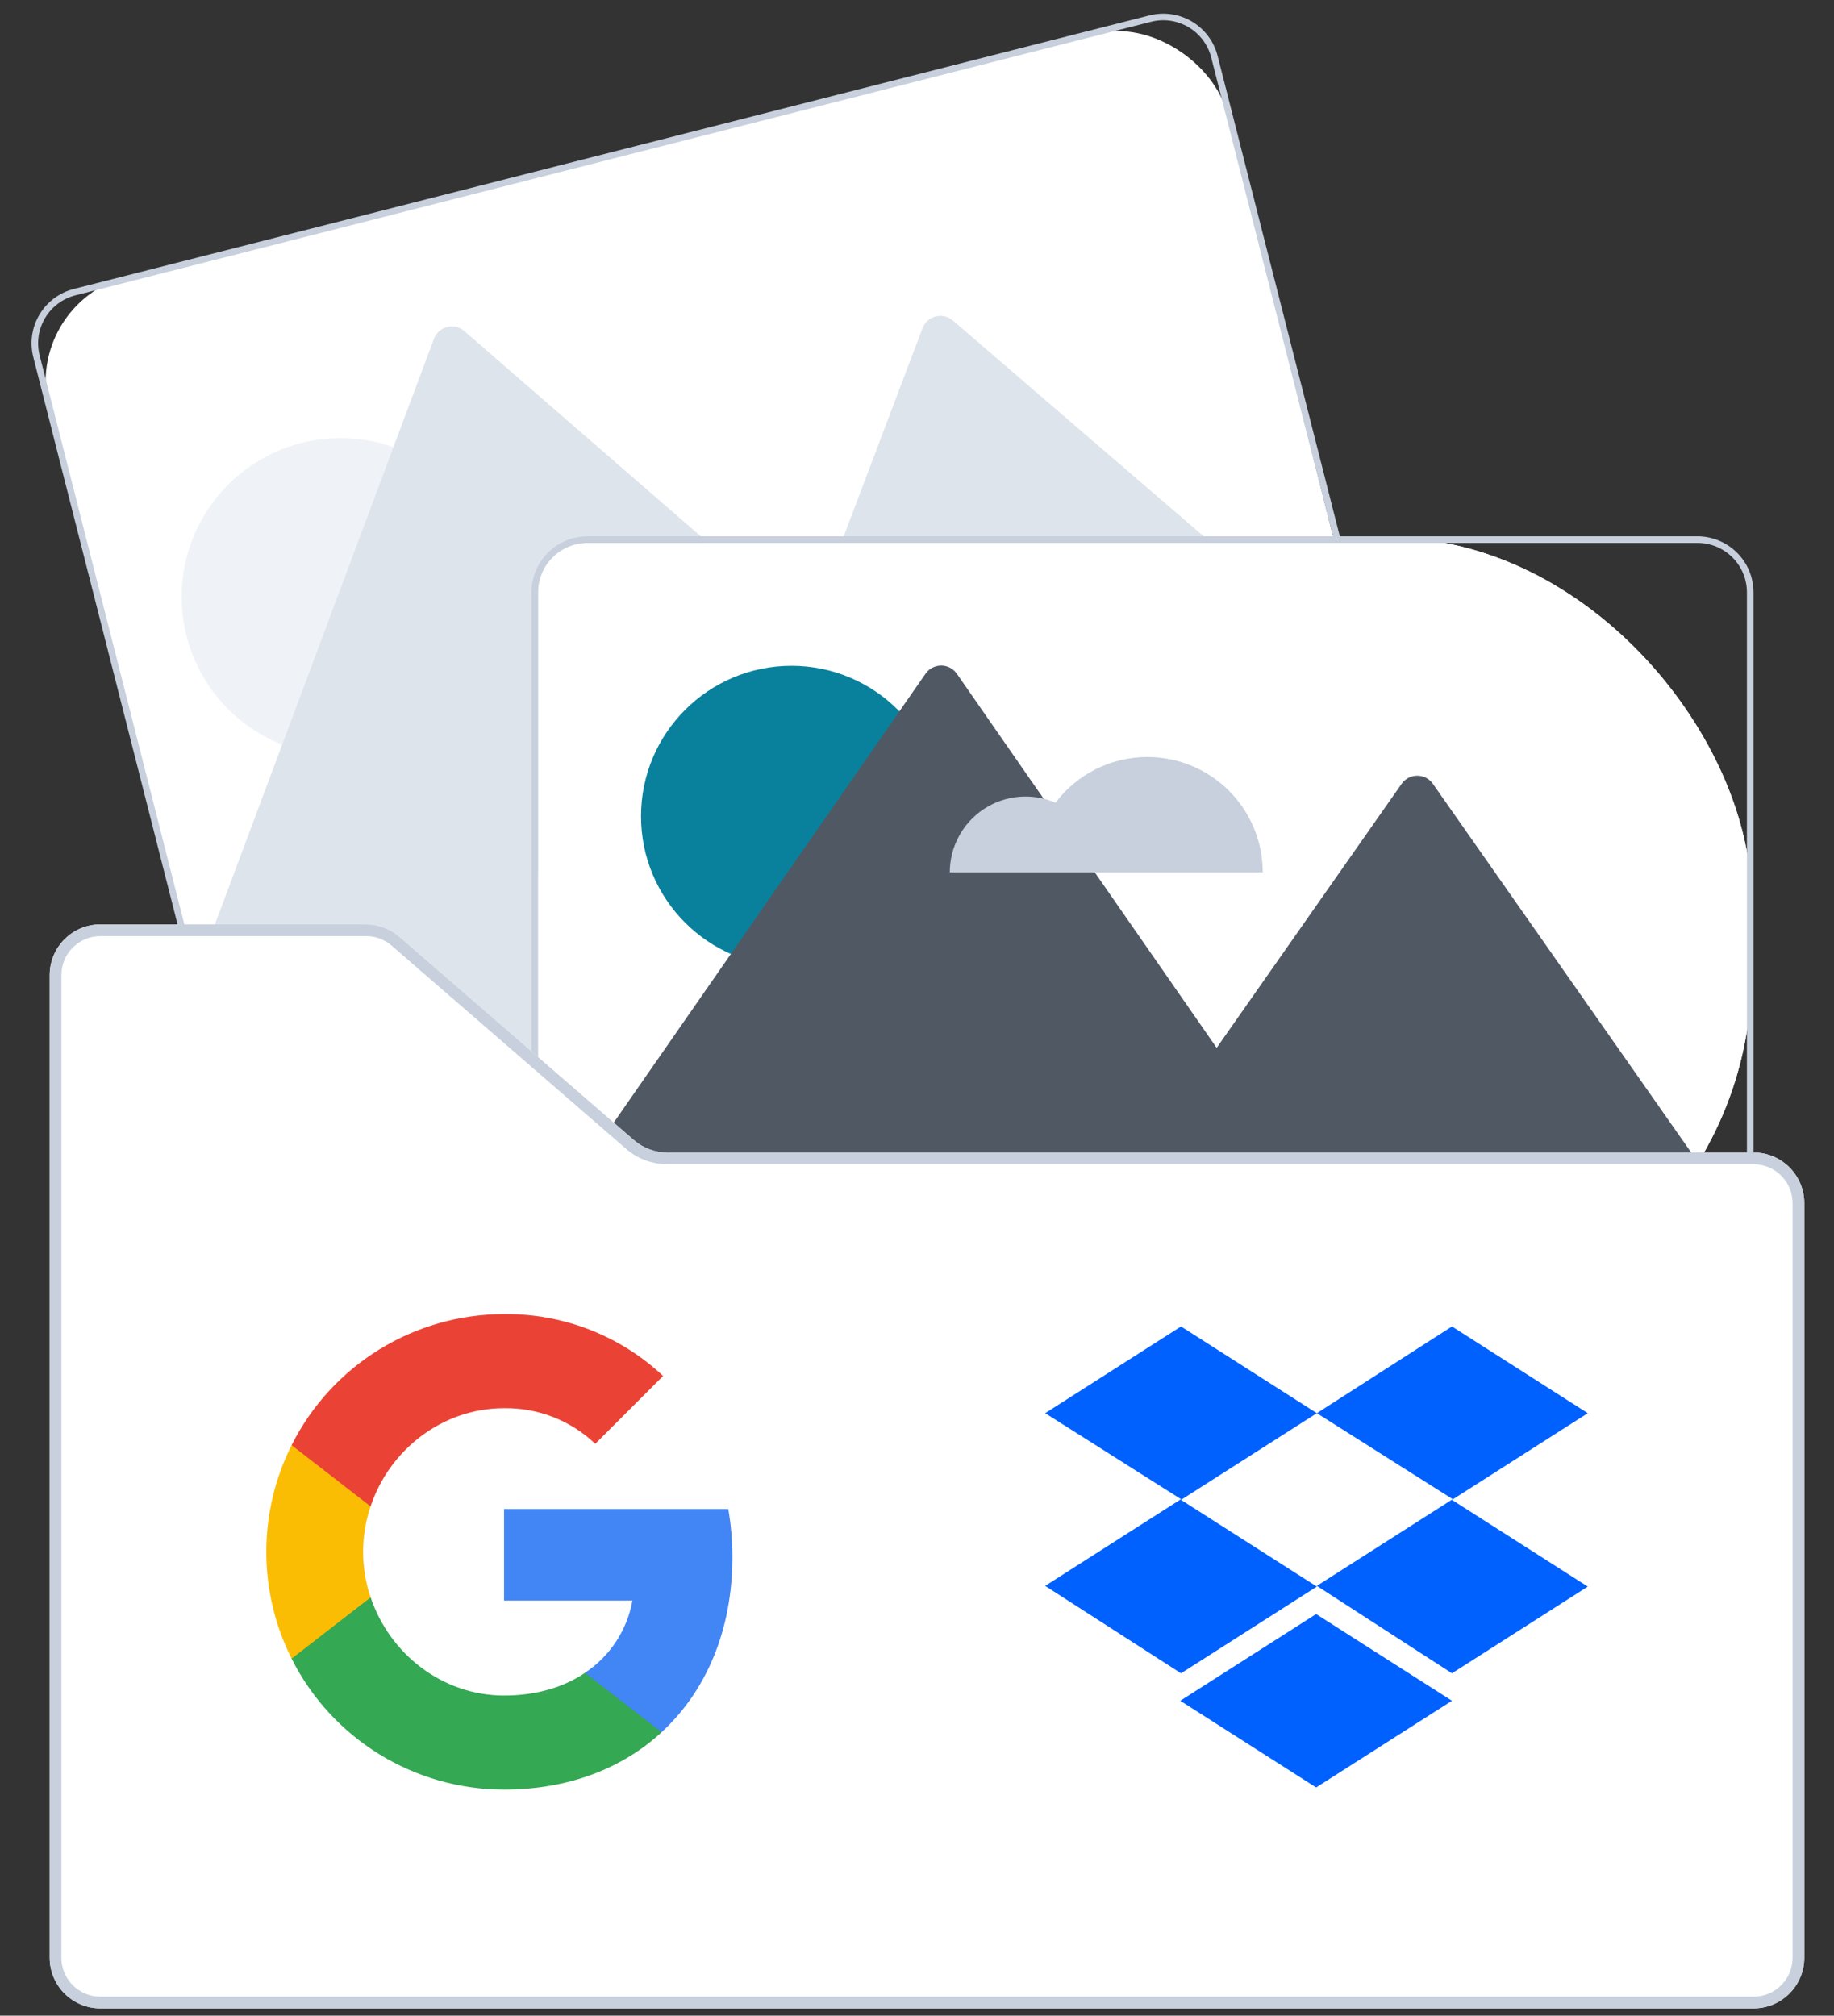 <svg xmlns="http://www.w3.org/2000/svg" fill="none" viewBox="0 0 101 111" height="111" width="101">
<rect x="0" y="0" width="101" height="111" fill="#333333" stroke="none"/>
<g clip-path="url(#clip0_8304_94795)">
<rect fill="white" transform="rotate(-14.074 1.233 16.664)" rx="6" height="52.244" width="66.881" y="16.664" x="1.233"></rect>
<path fill="#C7D0DC" d="M73.784 29.534L71.572 20.835L68.46 8.603L68.284 7.912V7.911L67.054 3.074C66.852 2.282 66.343 1.603 65.641 1.185C64.938 0.767 64.099 0.646 63.306 0.846L55.132 2.924L4.06 15.915C3.268 16.117 2.589 16.625 2.172 17.328C1.754 18.03 1.632 18.87 1.833 19.662L3.595 26.594L8.074 44.203L9.759 50.828L9.845 51.167H10.219L10.132 50.828L8.522 44.493V44.491L3.85 26.124L2.184 19.574C2.007 18.875 2.114 18.134 2.483 17.514C2.852 16.893 3.451 16.445 4.15 16.266L55.115 3.303L63.395 1.197C64.094 1.02 64.835 1.128 65.455 1.497C66.075 1.865 66.524 2.465 66.703 3.164L68.009 8.297L68.186 8.995L71.209 20.882L73.409 29.534L73.501 29.898H73.877L73.784 29.534Z"></path>
<rect fill="white" rx="20" height="43.965" width="66.881" y="29.609" x="29.577"></rect>
<path fill="#EFF3F7" d="M18.751 41.618C23.581 41.618 27.498 37.702 27.498 32.871C27.498 28.04 23.581 24.124 18.751 24.124C13.92 24.124 10.004 28.04 10.004 32.871C10.004 37.702 13.92 41.618 18.751 41.618Z"></path>
<path fill="#DEE4EC" d="M38.593 29.535L39.012 29.898H32.351C31.63 29.898 30.938 30.185 30.428 30.695C29.918 31.206 29.631 31.897 29.63 32.619V53.377L29.533 58.292L25.277 54.485L24.878 54.587L21.723 51.803C21.258 51.393 20.66 51.166 20.04 51.167H11.737L11.864 50.828L13.523 46.395L22.93 21.244L23.898 18.66C23.957 18.501 24.054 18.359 24.18 18.246C24.306 18.132 24.458 18.051 24.623 18.01C24.787 17.968 24.959 17.966 25.124 18.005C25.289 18.044 25.442 18.123 25.57 18.234L31.9 23.726L35.626 26.959L38.593 29.535Z"></path>
<path fill="#DEE4EC" d="M66.287 29.534L66.708 29.898H46.326L46.463 29.534L50.804 18.074C50.864 17.916 50.961 17.775 51.087 17.662C51.213 17.549 51.364 17.468 51.528 17.426C51.692 17.385 51.864 17.383 52.028 17.422C52.193 17.46 52.346 17.538 52.474 17.649L61.104 25.076L61.601 25.502L66.287 29.534Z"></path>
<path fill="#DEE4EC" d="M74.188 33.095C73.393 33.095 72.609 33.279 71.897 33.633C71.186 33.987 70.566 34.501 70.086 35.135C69.572 34.914 69.01 34.824 68.452 34.873C67.894 34.922 67.357 35.109 66.89 35.417C66.422 35.725 66.038 36.144 65.772 36.637C65.506 37.13 65.367 37.681 65.367 38.241H79.334C79.334 37.566 79.201 36.896 78.943 36.272C78.684 35.648 78.305 35.08 77.827 34.602C77.349 34.125 76.782 33.746 76.158 33.487C75.533 33.228 74.864 33.095 74.188 33.095Z"></path>
<rect fill="white" rx="20" height="43.965" width="66.881" y="29.609" x="29.577"></rect>
<path fill="#C7D0DC" d="M93.483 29.534H32.352C31.664 29.536 30.996 29.766 30.454 30.19C29.912 30.613 29.527 31.205 29.359 31.872V31.874C29.298 32.117 29.268 32.368 29.268 32.619V58.457L29.466 58.632L29.631 58.778V32.619C29.631 31.897 29.918 31.206 30.428 30.695C30.939 30.185 31.63 29.898 32.352 29.898H93.483C94.204 29.898 94.896 30.185 95.406 30.695C95.917 31.205 96.204 31.897 96.204 32.619V64.06H96.377C96.441 64.06 96.504 64.063 96.567 64.069V32.619C96.566 31.801 96.241 31.017 95.662 30.439C95.084 29.861 94.3 29.536 93.483 29.534Z"></path>
<path fill="#09819C" d="M43.589 53.238C48.166 53.238 51.876 49.528 51.876 44.951C51.876 40.374 48.166 36.664 43.589 36.664C39.012 36.664 35.302 40.374 35.302 44.951C35.302 49.528 39.012 53.238 43.589 53.238Z"></path>
<path fill="#505864" d="M93.55 64.061H36.712C36.009 64.058 35.331 63.802 34.803 63.34L33.527 62.215L33.722 61.933L34.075 61.424L49.395 39.367L50.968 37.103C51.064 36.963 51.194 36.849 51.344 36.771C51.494 36.692 51.661 36.651 51.831 36.651C52.001 36.651 52.168 36.692 52.318 36.771C52.469 36.849 52.598 36.963 52.695 37.103L57.475 43.986V43.987L60.288 48.037L67.003 57.704L77.188 43.166C77.284 43.027 77.413 42.914 77.563 42.836C77.713 42.758 77.88 42.717 78.049 42.717C78.219 42.717 78.385 42.758 78.535 42.836C78.685 42.914 78.814 43.027 78.911 43.166L85.445 52.49L85.819 53.026L93.313 63.721L93.55 64.061Z"></path>
<path fill="#C7D0DC" d="M63.19 41.688C62.209 41.687 61.242 41.914 60.363 42.351C59.485 42.788 58.72 43.422 58.129 44.205C57.494 43.931 56.801 43.82 56.113 43.881C55.425 43.941 54.762 44.172 54.185 44.552C53.608 44.932 53.134 45.449 52.806 46.057C52.478 46.666 52.306 47.346 52.306 48.037H69.539C69.539 47.203 69.375 46.377 69.056 45.607C68.737 44.837 68.269 44.137 67.68 43.547C67.09 42.958 66.39 42.49 65.62 42.171C64.849 41.852 64.024 41.688 63.19 41.688Z"></path>
<path fill="white" d="M2.737 53.698C2.737 52.156 3.987 50.907 5.528 50.907H20.162C20.834 50.907 21.483 51.149 21.99 51.589L34.91 62.786C35.418 63.226 36.067 63.468 36.738 63.468H96.572C98.113 63.468 99.363 64.718 99.363 66.259V107.809C99.363 109.35 98.113 110.6 96.572 110.6H5.528C3.987 110.6 2.737 109.35 2.737 107.809V53.698Z"></path>
<path fill="#C7D0DC" d="M98.719 107.809V66.259C98.719 65.073 97.758 64.112 96.572 64.112H36.738C35.912 64.112 35.113 63.814 34.488 63.273L21.568 52.075C21.178 51.737 20.678 51.551 20.162 51.551H5.528C4.342 51.551 3.381 52.512 3.381 53.698V107.809C3.381 108.995 4.342 109.956 5.528 109.956H96.572C97.758 109.956 98.719 108.995 98.719 107.809ZM5.528 50.907C3.987 50.907 2.737 52.156 2.737 53.698V107.809C2.737 109.35 3.987 110.6 5.528 110.6H96.572C98.113 110.6 99.363 109.35 99.363 107.809V66.259C99.363 64.718 98.113 63.468 96.572 63.468H36.738C36.067 63.468 35.418 63.226 34.91 62.786L21.99 51.589C21.483 51.149 20.834 50.907 20.162 50.907H5.528Z" clip-rule="evenodd" fill-rule="evenodd"></path>
<path fill="#0061FF" d="M72.52 77.823L65.039 82.597L72.52 87.372L65.039 92.147L57.559 87.333L65.039 82.558L57.559 77.823L65.039 73.048L72.52 77.823ZM72.52 77.823L79.961 73.048L87.441 77.823L79.961 82.597L87.441 87.372L79.961 92.147L72.52 87.333L80.001 82.558L72.52 77.823ZM64.999 93.659L72.48 88.884L79.961 93.659L72.48 98.434L64.999 93.659Z" clip-rule="evenodd" fill-rule="evenodd"></path>
<mask height="26" width="31" y="73" x="57" maskUnits="userSpaceOnUse" style="mask-type:luminance" id="mask0_8304_94795">
<path fill="white" d="M72.52 77.823L65.039 82.597L72.52 87.372L65.039 92.147L57.559 87.333L65.039 82.558L57.559 77.823L65.039 73.048L72.52 77.823ZM72.52 77.823L79.961 73.048L87.441 77.823L79.961 82.597L87.441 87.372L79.961 92.147L72.52 87.333L80.001 82.558L72.52 77.823ZM64.999 93.659L72.48 88.884L79.961 93.659L72.48 98.434L64.999 93.659Z" clip-rule="evenodd" fill-rule="evenodd"></path>
</mask>
<g mask="url(#mask0_8304_94795)">
</g>
<path fill="#4285F4" d="M40.333 85.76C40.333 84.87 40.261 83.975 40.107 83.1H27.758V88.141H34.83C34.536 89.767 33.594 91.206 32.213 92.12V95.391H36.432C38.909 93.111 40.333 89.743 40.333 85.76Z"></path>
<path fill="#34A853" d="M27.758 98.551C31.289 98.551 34.267 97.392 36.437 95.391L32.218 92.12C31.044 92.918 29.529 93.371 27.763 93.371C24.348 93.371 21.452 91.066 20.413 87.968H16.059V91.34C18.282 95.761 22.808 98.551 27.758 98.551Z"></path>
<path fill="#FBBC04" d="M20.408 87.968C19.86 86.342 19.86 84.582 20.408 82.956V79.584H16.059C14.202 83.283 14.202 87.641 16.059 91.34L20.408 87.968Z"></path>
<path fill="#EA4335" d="M27.758 77.549C29.625 77.52 31.429 78.222 32.781 79.511L36.518 75.773C34.152 73.551 31.01 72.329 27.758 72.368C22.808 72.368 18.282 75.158 16.059 79.584L20.408 82.956C21.442 79.853 24.343 77.549 27.758 77.549Z"></path>
</g>
<defs>
<clipPath id="clip0_8304_94795">
<rect transform="translate(0.5)" fill="white" height="111" width="100"></rect>
</clipPath>
</defs>
</svg>
